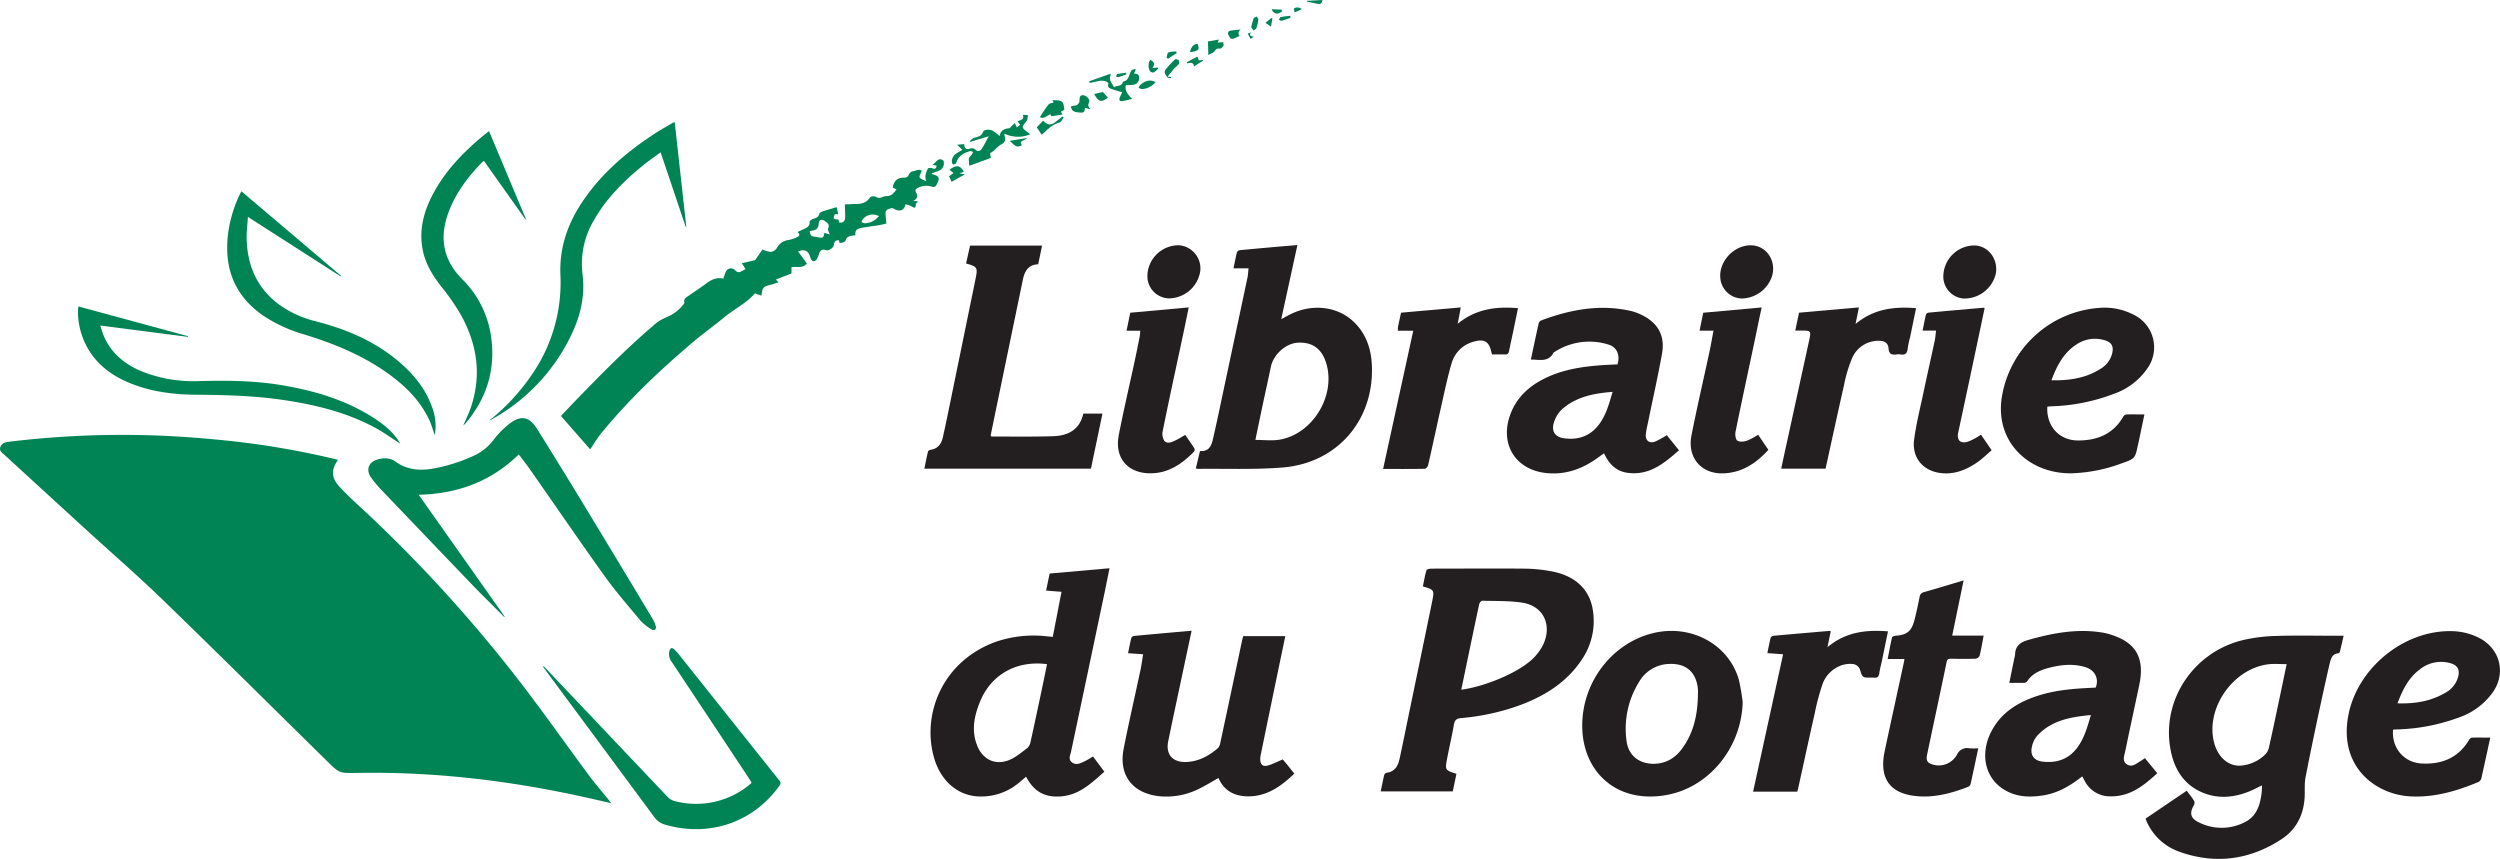 <svg xmlns="http://www.w3.org/2000/svg" viewBox="0 0 897.94 308.45"><defs><style>.cls-1{fill:#231f20;}.cls-2{fill:#008455;}</style></defs><title>logo</title><g id="Calque_2" data-name="Calque 2"><g id="Calque_1-2" data-name="Calque 1"><path class="cls-1" d="M770.68,294,785.43,284c.94,1.27,1.88,2.43,2.66,3.69a1.78,1.78,0,0,1-.1,1.53c-1.62,2.71-1.24,4.69,1.62,6.07a18.18,18.18,0,0,0,16.71,0c4.21-2.1,5.47-6.17,6-10.5.11-.83.09-1.67.14-2.7-1.59.76-3,1.52-4.46,2.12-5.31,2.16-10.78,2.78-16.21.73-7.55-2.85-11.12-9-12.33-16.53-2.79-17.35,8.5-34.12,25.93-38.45a58.64,58.64,0,0,1,12.13-1.54c7.34-.24,14.7-.07,22.05-.07h2.21c-.47,2-.88,3.9-1.35,5.74a.9.9,0,0,1-.59.58c-2.1.16-2.6,1.79-3,3.37-1.06,4.44-2,8.91-3,13.38-2,9.24-3.94,18.47-5.74,27.74-.45,2.33-.2,4.8-.33,7.2-.34,6.3-3,11.55-8.21,15-11.66,7.64-24.25,9.24-37.38,4.35A20.17,20.17,0,0,1,771,295a8.56,8.56,0,0,1-.31-.92m50.59-55.54c-2.2,0-4.13-.15-6,0-12.65,1.16-22.89,15.15-20.19,27.52,1.29,5.89,5.43,9.51,10.28,8.88a14.2,14.2,0,0,0,8.29-4,4.87,4.87,0,0,0,1.25-2.29c1.24-5.51,2.4-11,3.57-16.57.94-4.46,1.87-8.92,2.82-13.51"/><path class="cls-1" d="M511.05,210.69c.41-2,.74-4,1.31-5.89.1-.35,1.2-.56,1.84-.56,11.09,0,22.18-.1,33.26,0a56,56,0,0,1,10,1c8.52,1.66,13.62,6.62,14.68,14.08a24.6,24.6,0,0,1-3.87,17.41c-5.19,7.94-12.72,12.81-21.37,16.19a82.19,82.19,0,0,1-22.11,5c-1.7.16-2.31.73-2.59,2.39-.69,4.09-1.67,8.13-2.44,12.21s-.72,4.11,3.36,5.42l-1.32,6.31H495.92c.42-2,.8-4,1.26-5.91a1.26,1.26,0,0,1,.85-.78c3.18-.41,4.19-2.73,4.75-5.38,1.19-5.59,2.32-11.19,3.48-16.79,2.73-13.2,5.49-26.39,8.18-39.59.79-3.89.62-4-3.39-5.18m13.84,37.1c7.59-1,18-5.15,23.47-9.31a18.6,18.6,0,0,0,6-7.06c3.16-7-.07-13.71-7.57-14.88-4.72-.73-9.59-.56-14.4-.7-.37,0-1,.74-1.1,1.23-2.17,10.17-4.28,20.36-6.44,30.72"/><path class="cls-1" d="M378.14,228.73l3.13-16.17-5.53-.43L377,206l21.51-1.9c-.6,3-1.15,5.77-1.73,8.56q-6,28.6-12.06,57.21c-.27,1.3-1.19,2.9.37,4s3,.24,4.44-.41c1-.47,2-1.11,3.06-1.75l4.07,5.47c-4.55,4-8.83,8.21-15.22,8.83-6,.59-10.05-1.58-12.9-7.05l-2,1.7a21.1,21.1,0,0,1-15.26,5.4c-7.42-.41-13.48-5.66-15.82-14-4.46-15.83,3.25-34.65,22.15-41.52a42,42,0,0,1,18.34-2l2.23.21M376,238.54c-11.23-1.42-20.15,4-24,13.49-2.08,5.1-3.2,10.39-1,15.8,2,5,6.46,7.14,11.43,5.18,2.39-.94,4.45-2.76,6.55-4.33a3.8,3.8,0,0,0,1.15-2.13c1.47-6.63,2.87-13.28,4.28-19.93.57-2.68,1.1-5.37,1.65-8.07"/><path class="cls-1" d="M429.52,168.21,431,162c3.76.28,4.27-2.6,4.86-5.15,1.48-6.45,2.8-12.94,4.18-19.41q4-18.8,8-37.61c.22-1,.26-2.12.41-3.44h-5.4c.43-2.09.77-3.91,1.22-5.71a1.35,1.35,0,0,1,.94-.81C452,89.21,458.87,88.62,466,88l-5.81,26.64c1.33-.71,2.44-1.35,3.59-1.9,7.62-3.7,16.53-2.68,22.28,2.69,4.36,4.08,6.31,9.37,6.65,15.19,1.16,20-12.22,35.75-32.18,37.31-10.06.79-20.23.36-30.34.48a2.69,2.69,0,0,1-.62-.17M450.91,158c3.05,0,5.87.37,8.55-.06,11.82-1.9,20.26-15.49,17-27.09-1.52-5.43-4.89-8-10.19-7.77-4.37.18-8.87,4.19-9.81,8.67-.88,4.24-1.82,8.46-2.72,12.69-.95,4.46-1.87,8.92-2.84,13.56"/><path class="cls-1" d="M747.91,278.84c-4.26,3.35-8.7,6-14,6.84s-10.24.58-14.75-2.5c-6.14-4.19-7.85-12.17-4.27-19.74,3.16-6.69,8.73-10.55,15.47-13,6.94-2.54,14.19-3.1,21.48-3.42l.88-.05c1.28-3.15-.27-6.3-3.71-7.35-4.22-1.29-8.48-.9-12.67.15-3.25.81-6.33,2-8.26,5a1.46,1.46,0,0,1-1.06.49c-1.68.05-3.36,0-5.33,0l1.78-8.72a8.36,8.36,0,0,0,.29-1.41c.07-3,1.78-4.43,4.59-5.23,8.88-2.53,17.8-4.23,27.06-2.65a23.25,23.25,0,0,1,3.66,1c8.31,2.88,11.25,8.41,9.33,17.63-1.67,8-3.43,16-5.08,24-.33,1.58-1.18,3.47.61,4.66s3.29-.23,4.77-1.09c.52-.3,1-.67,1.7-1.14l4.44,5.42c-4.81,4.4-9.71,8.36-16.65,8.3a10.19,10.19,0,0,1-9.52-5.75c-.22-.42-.46-.83-.8-1.45m3.13-22c-7.28.67-14.08,1.89-19.21,7.34a9,9,0,0,0-2,4.15c-.62,2.93.77,4.84,3.75,5.22,5,.62,9.31-.73,12.46-4.87,2.61-3.42,3.7-7.48,5-11.83"/><path class="cls-1" d="M598.7,156.34l4.35,5.39c-5.24,4.6-10.46,9-18.09,8.14-4.36-.47-7-3.09-8.83-7.06l-2.21,1.58c-5.5,4-11.55,6.22-18.41,5.53-11.18-1.11-16.93-10.39-13.06-21,2.09-5.72,6.14-9.7,11.42-12.51,7.08-3.76,14.81-4.84,22.66-5.32,1.5-.09,3-.15,4.44-.22,1-3.26-.17-6.18-3.22-7.1a22.92,22.92,0,0,0-19.54,2.74.75.75,0,0,0-.27.23c-1.84,3.46-5,2.39-8.09,2.41.95-4.45,1.86-8.79,2.83-13.12a1.62,1.62,0,0,1,.92-.95c10.43-3.91,21.07-5.9,32.17-3.39a18.41,18.41,0,0,1,3.89,1.43c5.8,2.79,8.45,7.49,7.31,13.84-1.48,8.22-3.32,16.38-5,24.57-.3,1.47-.67,2.94-.83,4.43-.24,2.26,1.29,3.47,3.39,2.63a38,38,0,0,0,4.17-2.29M579.2,140.75c-6.86.53-13.25,1.79-18.36,6.44a10.85,10.85,0,0,0-2.75,4.72c-.91,3,.49,5.06,3.53,5.49,4.9.7,9.22-.56,12.42-4.58,2.77-3.47,3.87-7.67,5.16-12.07"/><path class="cls-1" d="M460.67,272.68c.37.44.85,1,1.3,1.53.94,1.17,1.87,2.35,2.91,3.65-4.83,4.66-10.06,8.37-17.11,8.16-4.63-.14-8.2-2.16-10.13-6.59-2.23,1.26-4.37,2.58-6.61,3.7A26.23,26.23,0,0,1,416.53,286c-9.73-1-14.82-7.53-12.93-17.12s4.06-18.94,6.07-28.41c.37-1.74.58-3.51.91-5.47l-5.41-.38c.39-1.88.71-3.64,1.14-5.37a1.36,1.36,0,0,1,.93-.83c6.82-.65,13.65-1.25,20.76-1.88l-2.39,11.22c-2,9.47-4.06,18.94-6,28.42-1,4.71,1.5,7.65,6.34,7.51,4.47-.13,8.21-2.14,11.51-5a3.6,3.6,0,0,0,.85-1.9q3.91-18.26,7.77-36.54c.12-.58.29-1.15.44-1.76h15.13c-1.41,6.77-2.8,13.42-4.18,20.07q-2.34,11.31-4.66,22.62a6.45,6.45,0,0,0-.15,1.79c.14,1.74,1,2.45,2.66,2s3.43-1.37,5.36-2.17"/><path class="cls-1" d="M347,94.64l1.42-6.42h25.86l-1.38,6.7c-3.55.13-4.87,2.47-5.5,5.48q-5.77,27.83-11.52,55.67a4.17,4.17,0,0,0,0,.53c.11.07.21.19.31.19,7.35,0,14.7.11,22-.11,5.37-.16,9.61-2.28,10.91-8.13h6.88l-4.14,19.78H332c.44-2.12.83-4.15,1.32-6.16.07-.28.62-.57,1-.63,2.61-.39,3.8-2.17,4.33-4.49.88-3.87,1.67-7.76,2.47-11.65q4.65-22.63,9.28-45.27c.83-4.06.62-4.38-3.41-5.49"/><path class="cls-1" d="M735.35,146.07c-.38,6.94,4.22,12.08,10.89,12.13,7,.06,12.84-2.28,16.48-8.71a1.53,1.53,0,0,1,1.1-.64c2-.06,4.08,0,6.4,0l-2.09,10c-.06.29-.15.58-.21.88-1.06,5-1.06,5-6,6.74A56.3,56.3,0,0,1,744,170c-14.87.21-27.28-10.85-25.07-26.83a38.23,38.23,0,0,1,35.63-32.62,22.62,22.62,0,0,1,11.87,2.53,13,13,0,0,1,4.95,19.11,24.28,24.28,0,0,1-12,9.22A68.58,68.58,0,0,1,737,145.93c-.53,0-1.06.08-1.7.14m1.52-9.49c6.42.14,12.28-.73,17.56-4.06a9,9,0,0,0,4.17-5.23c.78-2.83,0-4.4-2.87-5.16a11.9,11.9,0,0,0-10,1.68c-4.54,3-6.88,7.54-8.86,12.77"/><path class="cls-1" d="M859.53,262.09c-.57,6.42,3.79,11.77,10.21,12.13,7.22.4,13.26-1.95,17.11-8.52a1.57,1.57,0,0,1,1-.76c2.15-.07,4.3,0,6.6,0-1.09,5-2.12,9.82-3.21,14.62a2.07,2.07,0,0,1-1,1.29c-7.83,3.29-15.91,5.65-24.5,5.19-12.71-.69-25.81-10.81-22.26-29.18,3.23-16.75,19.62-30.33,36.69-30.17a22.42,22.42,0,0,1,10.43,2.51c7.38,3.9,9.56,12.52,4.8,19.4a24.89,24.89,0,0,1-12.27,9.12A69.13,69.13,0,0,1,860.56,262c-.35,0-.7.05-1,.08m1.56-9.46c6.15.19,11.78-.68,16.94-3.66a9.38,9.38,0,0,0,4.84-5.8c.69-2.73-.22-4.29-2.95-5a12.08,12.08,0,0,0-10.45,2c-4.24,3-6.49,7.44-8.38,12.45"/><path class="cls-1" d="M625.93,252.33c-.5,16.3-12.16,30.73-27.85,33.31-17.86,2.94-29.65-8.8-29.78-24.71-.13-15.68,10.46-29.68,25.07-33.43,13.61-3.49,27.23,3.6,31.1,16.34a67.4,67.4,0,0,1,1.47,8.49m-16.09-2.06c0-.9.07-1.81,0-2.71-.57-6.21-4.29-9.41-10.5-9.08A12.86,12.86,0,0,0,588.67,245a31.77,31.77,0,0,0-4.45,21.12c.63,5.15,4.43,8.17,9.59,8.22,4.56,0,8-2.12,10.52-5.68,3.95-5.47,5.32-11.76,5.51-18.36"/><path class="cls-1" d="M710.54,268.82c-.95,4.45-1.82,8.63-2.75,12.79a1.64,1.64,0,0,1-.87,1c-6.41,2.47-13,4.2-19.91,3.17-8.61-1.27-12-6.71-10.1-15.87,2.28-10.71,4.62-21.4,6.94-32.09.06-.29.1-.58.18-1.12H678c.55-2.78,1-5.29,1.58-7.77.07-.29.82-.56,1.28-.59,4-.29,5.69-1.55,6.74-5.52.72-2.73,1.3-5.5,1.84-8.27a2.15,2.15,0,0,1,1.77-1.92c4.62-1.3,9.2-2.71,14.07-4.16l-4.1,19.83h11.3c-.5,2.61-.89,5-1.47,7.3a1.94,1.94,0,0,1-1.5,1c-2.89.1-5.78.06-8.67,0-.85,0-1.43.06-1.65,1.14-2.29,11.07-4.67,22.12-7,33.19-.5,2.39.09,3.17,2.41,3.78a7.44,7.44,0,0,0,8.31-3.69,4,4,0,0,1,4.48-2.24,30.16,30.16,0,0,0,3.17,0"/><path class="cls-1" d="M655.7,168.33H639.76c.61-2.8,1.18-5.48,1.77-8.16q4.14-18.94,8.27-37.89c.76-3.52.71-3.53-2.93-3.54h-2.05l1.35-6.43,21.51-1.89-1.21,5.94c6.53-5.43,13.8-6.31,21.73-5.67-.75,3.65-1.45,7.1-2.17,10.55a32.43,32.43,0,0,0-.82,3.88c-.14,1.75-.87,2.5-2.63,2.19a4.68,4.68,0,0,0-1.44,0c-1.66.23-2.68-.11-2.81-2.11s-1.46-2.81-3.36-2.8a10.26,10.26,0,0,0-9.75,6.27,48.31,48.31,0,0,0-2.88,9.63c-2.28,10-4.42,19.95-6.63,30"/><path class="cls-1" d="M496.78,168.4l10.83-49.6h-5.5a8,8,0,0,1,0-1.33c.35-1.7.73-3.39,1.11-5.16l21.46-1.89-1.11,5.87c6.57-5.38,13.79-6.25,21.66-5.61-.56,2.71-1.07,5.23-1.59,7.74s-1.11,5.05-1.6,7.59c-.18.91-.52,1.35-1.52,1.3-1.5-.07-3,0-4.59,0-.12-.38-.25-.7-.32-1-.75-3.53-2.42-4.64-5.95-3.68a11.22,11.22,0,0,0-8.28,7.85c-1.49,5.07-2.55,10.26-3.72,15.42-1.59,7-3.09,14.1-4.7,21.13-.12.53-.77,1.34-1.18,1.35-4.93.09-9.86.06-15,.06"/><path class="cls-1" d="M645.54,284.36H629.67L640.45,235l-5.66-.41c.39-1.88.71-3.64,1.14-5.37a1.35,1.35,0,0,1,.91-.84c6.77-.63,13.55-1.2,20.33-1.78.11,0,.22.08.39.15l-1.18,5.71c6.52-5.46,13.8-6.33,21.74-5.69-.75,3.64-1.45,7.09-2.17,10.54-.31,1.47-.73,2.93-.93,4.41-.17,1.25-.66,1.87-2,1.67a7.38,7.38,0,0,0-1.08,0c-2.92,0-2.94,0-3.8-2.62a3.06,3.06,0,0,0-2.9-2.28c-4.15-.4-8.82,2.43-10.55,7a81.9,81.9,0,0,0-2.89,10.78c-2.05,9-4,18.09-6,27.14-.06.29-.17.57-.27.94"/><path class="cls-1" d="M409.48,118.79h-4.85l1.33-6.47,21-1.91c-.69,3.36-1.33,6.51-2,9.65-2.46,11.59-5,23.16-7.34,34.76a4.71,4.71,0,0,0,.55,3.46c1,1.26,2.56.57,3.82,0s2.4-1.33,3.72-2.07c1.11,1.62,2.22,3.18,3.25,4.79a1.18,1.18,0,0,1,0,1.11c-4.58,4.77-9.93,8.25-16.76,7.86-7.72-.44-11.87-6-10.36-13.71,1.75-9,3.84-17.86,5.76-26.8.62-2.88,1.2-5.77,1.77-8.66a19.68,19.68,0,0,0,.18-2"/><path class="cls-1" d="M631.49,156.16l3.67,5.41c-4.52,5-9.87,8.41-16.7,8.45-7.68,0-12.45-5.89-10.93-13.61,2-10.15,4.36-20.23,6.53-30.34.5-2.32.88-4.67,1.38-7.3h-5l1.31-6.44,21-1.91c-1,4.57-1.87,8.9-2.78,13.23-2.22,10.47-4.48,20.94-6.61,31.43-.21,1,0,2.74.66,3.19.82.55,2.39.38,3.48,0a23.58,23.58,0,0,0,4-2.14"/><path class="cls-1" d="M695.43,118.74h-4.88c.42-2,.76-3.91,1.21-5.75a1.2,1.2,0,0,1,.87-.69c6.59-.62,13.18-1.2,19.78-1.77.11,0,.22.08.42.17l-5.51,26.08q-2,9.36-4,18.71c-.55,2.64.9,4,3.47,3.15a15.51,15.51,0,0,0,2.45-1.12c.74-.39,1.44-.85,2.3-1.37l3.81,5.55c-1.64,1.41-3.16,2.93-4.89,4.16-4,2.82-8.33,4.64-13.32,4.06-6.46-.75-10.49-5.56-9.64-12,.71-5.35,2-10.62,3.15-15.92,1.39-6.59,2.87-13.16,4.28-19.75.22-1,.28-2.1.45-3.46"/><path class="cls-1" d="M625.59,107.22a8,8,0,0,1-7.71-7.6c-.41-6.13,5.4-11.92,11.52-11.49,5.34.38,8.77,5.87,7,11.26a11.67,11.67,0,0,1-10.83,7.82"/><path class="cls-1" d="M412.11,99.09a11.24,11.24,0,0,1,11.33-11,8.34,8.34,0,0,1,7.66,9.33,11.52,11.52,0,0,1-11.27,9.75,7.94,7.94,0,0,1-7.71-8.12"/><path class="cls-1" d="M698,99a11.23,11.23,0,0,1,11.25-10.84c5,.16,8.64,5.09,7.55,10.34a11.6,11.6,0,0,1-11.58,8.72A7.91,7.91,0,0,1,698,99"/><path class="cls-2" d="M121.43,165.13c-2.46,3.5-2.52,6.33.32,9.47s6,6,9.13,8.88a511.77,511.77,0,0,1,61.8,69.25c6.31,8.5,12.46,17.13,18.76,25.64,2.21,3,4.66,5.81,7,8.7.32.39.62.8,1.12,1.44-3.34-.77-6.38-1.49-9.44-2.16-27.07-6-54.43-9.26-82.19-8.73-5.94.11-6,.13-10.28-4.07-19.7-19.34-39.26-38.81-59.08-58-8.91-8.64-18.32-16.78-27.48-25.16q-14.76-13.49-29.48-27c-.82-.75-2-1.42-1.49-2.81s1.66-1.74,3.06-1.91a337,337,0,0,1,72.7-.95,303.06,303.06,0,0,1,44.32,7.13l1.22.33"/><path class="cls-2" d="M211.88,161.29l-10.4-11.88c1.58-1.67,3.07-3.27,4.59-4.84,9.1-9.41,18.25-18.76,28.2-27.29a21.05,21.05,0,0,1,2.33-1.89,23.56,23.56,0,0,1,3.07-1.58,14.31,14.31,0,0,0,5.82-4.5c.14-.19.35-.45.31-.63-.35-1.55.93-2,1.82-2.62,2.05-1.48,4.19-2.84,6.21-4.36,1.8-1.35,3.69-2.16,6-1.61a20.36,20.36,0,0,1,.83-2.38c.81-1.63,2.47-1.74,3.66-.37a1.52,1.52,0,0,0,1.29.4,12.36,12.36,0,0,0,2.15-1.1l-1.33-2.11,4.76-1.07,2.67-3.85a9.88,9.88,0,0,0,3,.88A2.94,2.94,0,0,0,279,89.11a5.37,5.37,0,0,1,4.16-2.88,13.23,13.23,0,0,0,3-1c.79-.36,1.52-.92.24-1.88L289,82.14c1-.49,1.94-1,1.77-2.43,0-.32.73-.92,1.22-1.07,1-.32,2-.58,2.29-1.84.09-.35.66-.69,1.08-.83,1.67-.56,3.36-1,5.15-1.57l.57,2.53-1.21,0c-.74,1.69-.63,1.85,1.29,1.9l.25,1.13c1.44.14,2.14-.56,2.16-1.89s-.08-2.93-.14-4.66c1.16,0,2.46-.14,3.76-.14,2.14,0,4.06-.35,5.33-2.4.23-.36,1.45-.47,2-.22a2.28,2.28,0,0,0,2.37.16,3.44,3.44,0,0,1,1.52-.37c1.69,0,2.66-1.07,3.59-2.45l-1.38-.63c.56-2.51,1.61-3.52,4.07-3.56a1.64,1.64,0,0,0,1.79-1.18,2.07,2.07,0,0,1,1.38-1.1c1.1-.13,2.27-1,3.24-.13-.33.85-1,1.83-.8,2.3.32.63,1.4.88,2.43,1.45-.8-1.92-.05-3.27.54-4.58.11-.24,1.07-.34,1.49-.15,1.21.53,1.52,0,1.64-.92l-1.49-.3c1.36-.79,2.12-3,4-1.44.69,3.3-2,3.74-4.34,4.5.25.24.31.34.39.36,2.79.67,2.52,1.64,1.4,3.8-.41.78-.88.83-1.61.65a6.65,6.65,0,0,0-5.14.45c-.7.41-1.06.77-.61,1.55.68,1.2.71,2.26-1,3.12l1.6.09a1.14,1.14,0,0,1-.1.36c-.19.26-.6.51-.59.75.06,1.58-.51,1.39-1.54.71a8.84,8.84,0,0,0-2.14-.72c-.45,2.36-2.24,2.85-4.33,1.51-.45-.29-1.43.08-2.08.35a1.5,1.5,0,0,0-.75,1.12c0,1.28.18,2.55.3,3.94-.93.21-1.88.47-2.85.63-1.74.29-3.5.46-5.24.78-1.58.29-3.42.4-3,2.83a9.73,9.73,0,0,0-2,.27c-.49.18-1.17.53-1.29.94-.36,1.32-1.28,1.49-2.47,1.5l-.21-.95c-1.25-.05-1.7.58-1.8,1.65s-1.83,2.26-2.79,1.91c-1.47-.54-2.12.14-2.57,1.37a9.78,9.78,0,0,1-.84,2,1.71,1.71,0,0,1-1.14.62c-.25,0-.6-.35-.81-.62a2.52,2.52,0,0,1-.3-.8c-.79-2.42-1.91-3-4.44-2.14l3.2,4.35c-1.51,1.88-3.59,1-5.53,1.34,0,.85,0,1.69,0,2.25l-5.59,2.17.91,1c-1,.32-1.81.65-2.67.86-2.86.69-3.12.95-3.42,3.95l-2.37-.83c-3.07,3.56-7.35,5.57-10.91,8.51s-7.43,5.7-11,8.71c-12.06,10.18-23.48,21-33.49,33.27-1.37,1.68-2.45,3.6-3.68,5.42m85.95-77.06c-.25-.83-.8-1.65-.59-2.12.72-1.61-.42-2.2-1.35-2.83s-1.92-.3-2,.86c-.06,2-1.06,2.65-2.81,2.76-.17,0-.32.16-.47.25.48,1.68.48,1.68,2.08,1.92.33,0,.65.13,1,.18,1.75.28,1.89.18,2.23-1.62l1.88.61m17.68-6.6a4.61,4.61,0,0,0-5.73,1.07,3.63,3.63,0,0,0-.53,1.06,3.62,3.62,0,0,0,1.13.43,6.65,6.65,0,0,0,5.13-2.56"/><path class="cls-2" d="M186.38,163.17c-10,9.8-22,14.2-36,14.54l30.89,43.75-.18.14c-3.84-3.86-7.73-7.66-11.5-11.58Q153,192.73,136.42,175.36a38.85,38.85,0,0,1-3.08-3.76c-1.94-2.63-1.12-5.49,2-6.48,2.24-.72,4.7-.8,6.63.62,4.25,3.11,8.91,3.41,13.8,2.52a60,60,0,0,0,15.08-4.89,18.79,18.79,0,0,0,6.59-5.59,31.73,31.73,0,0,1,5.5-5.56c4.25-3.23,7.16-2.62,10,1.88q7.85,12.56,15.54,25.21,13.1,21.58,26.09,43.23a10.69,10.69,0,0,1,1,2.49,1.25,1.25,0,0,1-.26,1.12,1.29,1.29,0,0,1-1.18,0,19.71,19.71,0,0,1-3.93-3.06c-4.4-5.27-8.92-10.47-12.91-16-9.14-12.76-18-25.72-27-38.59-1.22-1.74-2.55-3.41-3.92-5.23"/><path class="cls-2" d="M195.27,239.26l9.64,10.18q17.49,18.47,35,36.91a5.16,5.16,0,0,0,2.39,1.37,30.14,30.14,0,0,0,26.95-5.91,5.07,5.07,0,0,0,.43-.38,3.27,3.27,0,0,0,.26-.39c-.46-.72-1-1.52-1.48-2.3q-13.58-20.53-27.19-41a4.58,4.58,0,0,1-.85-3.87c.3-1.18.92-1.4,1.83-.56a19.59,19.59,0,0,1,1.9,2.14q17.88,22.46,35.78,44.9c.78,1,.29,1.51-.22,2.2-9.51,13-25.18,18.18-40.72,13.67a7.12,7.12,0,0,1-4-2.75q-19.78-26.77-39.61-53.5c-.11-.15-.19-.31-.29-.47l.16-.21"/><path class="cls-2" d="M175.66,151.1a74.68,74.68,0,0,0,15-16,58.14,58.14,0,0,0,10.63-36.31c-.42-9.37,2.35-17.8,7.4-25.57,6.71-10.32,15.8-18.19,26-24.92,2.26-1.5,4.64-2.82,7-4.22a3.31,3.31,0,0,1,.65-.2l4.16,37.57-.22,0-9-26.75c-2.19,1.63-4.22,3-6.13,4.57-7,5.63-13.32,11.9-17.81,19.8a30.61,30.61,0,0,0-4.1,19.52c1,7.79-.83,15.21-4.28,22.2a68.18,68.18,0,0,1-28.64,30c-.2.11-.42.2-.62.3"/><path class="cls-2" d="M166.42,152.76c.92-2.18,2-4.31,2.74-6.55,3.91-11.68,2.18-22.82-3.76-33.36a76.45,76.45,0,0,0-6.67-9.62c-3.14-4-5.8-8.16-6.85-13.21-1.31-6.29-.16-12.26,2.49-18,4.16-9,10.71-16.08,18.15-22.43,1-.83,2-1.6,3.12-2.51l13.27,31.63-.18.11-14.89-21a3.91,3.91,0,0,0-.59.39c-5.34,5.45-9.84,11.45-12.39,18.73-3.05,8.74-1.57,16.49,5,23.18a36.1,36.1,0,0,1,10.23,19c2.25,12.23-.7,23.19-8.71,32.74-.27.32-.58.62-.87.93l-.15-.1"/><path class="cls-2" d="M86.72,68.71l35.82,30.4-.13.2L89.05,77.91c-.18,2.71-.49,5.1-.46,7.49.15,9.64,3.5,17.81,11.36,23.78a38.31,38.31,0,0,0,13.86,6.32c10.95,2.84,21.15,7.23,29.81,14.7,5,4.33,9.14,9.37,11.43,15.68a18.59,18.59,0,0,1,1.1,10.41c-.68-1.9-1.17-3.71-1.94-5.39-3-6.45-7.76-11.41-13.34-15.64-9.47-7.18-20.25-11.64-31.5-15.1a52.51,52.51,0,0,1-15-6.91C83.89,105.91,80.3,95.71,82,83.36a46.94,46.94,0,0,1,3.87-13c.23-.51.5-1,.83-1.65"/><path class="cls-2" d="M28.19,110.07l39.35,10.68,0,.25L36,116.92c.56,1.63.91,3,1.49,4.24,2.68,5.88,7.36,9.65,13.17,12.12a49.74,49.74,0,0,0,21,3.59c10-.25,20-.17,30,1.55,11.63,2,22.78,5.33,32.78,11.82,3.63,2.36,6.94,5.07,9.2,8.87.09.16.15.33.11.24-2.93-1.87-5.92-4.07-9.16-5.8-10.32-5.54-21.53-8.22-33-9.91-10.36-1.53-20.8-1.78-31.25-1.86-8.35-.06-16.57-1.14-24.34-4.46-6.91-2.95-12.43-7.44-15.6-14.43A26.59,26.59,0,0,1,28,111.48a14,14,0,0,1,.17-1.41"/><path class="cls-2" d="M360.77,48a4.43,4.43,0,0,0,.06.91c.62,1.6-.1,2.41-1.51,3.12a12.85,12.85,0,0,0-2.22,2,13,13,0,0,1-1.49,1l.28,1.7-7.72,2.81a12,12,0,0,1-.17-2.63c.08-.49.65-.88,1-1.34a9.39,9.39,0,0,0,.52-1c-.36-.1-.76-.36-1.07-.28-2.31.62-4.25,1.69-5,4.24-.08.28-.68.53-1.06.57-.14,0-.52-.58-.51-.9A3.49,3.49,0,0,1,343.66,55l2-1.17L343.79,52l2.53-.26c.07,2,1.12,2,2.52,1.53a1.73,1.73,0,0,1,1.45.41,1.31,1.31,0,0,0,2.19-.05c1-1.39,1.7-3,2.67-4.69l-6.62,2-.25-.2c.48-.41.91-1,1.46-1.18,1.36-.42,2.75-.51,3.36-2.21.32-.9,2.53-1,3.69-.26a25.59,25.59,0,0,1,2.28,1.79c.28-2.08,1.65-2.68,3.43-2.81.26,0,.5-.45.75-.69l1.25-1.2.69,1.58,1.2-.94-.85-1.2c.78-.6,2.53-.36,1.83-2.4l1.89.17c-.12.62-.24,1.24-.36,1.86,0,0-.06.07-.09.11-2,2.44-2,2.44.59,4.37.15.11.29.24.6.5a11.06,11.06,0,0,1-9.24-.24"/><path class="cls-2" d="M404.38,30.6c-.49,2,.74,3.34,2.28,4.93-1.38.31-2.49.64-3.63.79-.79.1-1.16-.41-.88-1.18.22-.62.56-1.2.91-2-1.13-.35-2.23-.62-3.28-1s-2.28-.6-1.61-2.25a3.41,3.41,0,0,0-1.28-.76,8.73,8.73,0,0,0-1.8-.14l-3.67.82-.19-.63,7.48-2.63.28.27c-1,1.84.43,3,1.13,4.49,1.11-.68,2.82-.15,3.23-2,2.26-.36,2.06-2.54,3-3.92.24-.36.9-.45,1.37-.66l.19.36-.62,1.34c1.11,0,1.95.27,1.86,1.56a2.37,2.37,0,0,1-2,2.45,18.08,18.08,0,0,1-2.76.12"/><path class="cls-2" d="M377.67,41.76l-.45-.74c-1.24.58-2.27,1.85-3.74,1.05,1-1.54,2-3.14,3.16-4.59.33-.42,1.17-.43,1.83-.65L378,36c3.65-.05,4,.26,4.27,3.46l-1.2.63.49,1.06-3.9.62"/><path class="cls-2" d="M384.66,38.27a4.73,4.73,0,0,1,1-.29c1.47-.06,2.08-.84,2.11-2.28,0-.82.23-1.68,1.42-1.49s2.43,1.7,2,2.47c-.57,1.1-.26,1.8.6,2.62l-2.09-.6c-.15.82,0,1.79-1.34,1.74-2.59-.09-3.37-.46-3.75-2.18"/><path class="cls-2" d="M433.87,14.88l3.91-.69-.43,1.18a4.57,4.57,0,0,1,.48-.11l1.54-.12c0,.45.25,1,.05,1.33-.3.46-.95,1.09-1.34,1-1-.19-1.37.3-1.9,1-.39.5-1.16.7-2.2,1.28,0-1.95-.08-3.53-.12-4.87"/><path class="cls-2" d="M346.58,62.6l-4.8,2.7-.91-2,1.6-1.16L341,60.94c2.7-1.8,3.6-1.69,5.22.67l-1.6.7,2,.29"/><path class="cls-2" d="M382,42.18c-.45.63-.81,1.67-1.38,1.81-2.48.58-4.15,2.24-5.86,3.88-.2.19-.43.36-.63.52l-1.74-2.65,2.27-2.4c1.61,1.73,2.93,1.78,4.77.23.7-.6,1.44-1.16,2.16-1.73Z"/><path class="cls-2" d="M419.34,27.53l1.27.14,0,.39c-.47-.1-1.18,0-1.37-.33-.57-.83-1.36-1.8-.51-2.85A37.79,37.79,0,0,1,422,21.34c.2-.19,1.05,0,1.33.29a1.36,1.36,0,0,1,.12,1.31,20,20,0,0,1-1.63,1.59c-.79.89-1.5,1.84-2.44,3"/><path class="cls-2" d="M415.09,29.45A6.85,6.85,0,0,1,410.16,32c-.39,0-.8-.32-1.21-.49a3.83,3.83,0,0,1,.62-1c1.6-1.36,3.33-2.17,5.52-1"/><path class="cls-2" d="M445.82,10.56a1.44,1.44,0,0,0-.58,2.32c-.78.36-1.47.73-2.2,1-1.16.43-1.42-.71-1.79-1.3A1,1,0,0,1,442,11c1.25-.2,2.52-.28,3.78-.42"/><path class="cls-2" d="M393,33.75l3.14-.7,1.79,2c-2.24,1.89-3.43,1.6-4.93-1.31"/><path class="cls-2" d="M449.41,9.78a28.58,28.58,0,0,1,.84-3.11c.13-.35.73-.51,1.11-.76.21.39.64.8.6,1.15a14.38,14.38,0,0,1-.68,3c-.13.38-.64.62-1,.93l-.91-1.22"/><path class="cls-2" d="M413.14,21.45c1.61,1.06,1.69,1.39.81,3l1.89-.19.2.31A7.27,7.27,0,0,1,414.45,26a1.47,1.47,0,0,1-1.39-.43,4.1,4.1,0,0,1,.08-4.14"/><path class="cls-2" d="M430.63,21.7l1.38-.17.12.25-3.26,2.06c-.28-1.78-1.45-1.21-2.45-1.11l-.16-.39,3.77-2,.61,1.36"/><path class="cls-2" d="M362.65,50.58l6.23-1c-.8,1.11-3.1.69-1.86,2.64-1.89.7-1.89.7-4.37-1.63"/><path class="cls-2" d="M427.39,18.74c.59-2.13,1.26-2.83,2.75-3,.83,2.11.4,2.59-2.75,3"/><path class="cls-2" d="M422.65,19.05l-3.13,2.05-.52-.4c.21-.66.26-1.71.68-1.89a8.91,8.91,0,0,1,2.79-.3Z"/><path class="cls-2" d="M469.41.3,475,0c-.27,1.35-.76,1.63-1.7,1.39-1.28-.33-2.59-.54-3.88-.8,0-.09,0-.19,0-.28"/><path class="cls-2" d="M463.54,6.37c-1.06.38-2.1.8-3.18,1.1-.27.08-.65-.22-1-.35.2-.34.34-.92.6-1,1.14-.23,2.31-.31,3.47-.44l.08.66"/><path class="cls-2" d="M456.77,3.33l3.52.12.16.67a4.85,4.85,0,0,1-1.53.78,2.18,2.18,0,0,1-2.15-1.57"/><path class="cls-2" d="M404.56,26.73c-1,.34-1.92.72-2.9,1-.23.06-.55-.22-.83-.34.18-.29.32-.78.55-.83,1-.2,2-.28,3.07-.4l.11.58"/><path class="cls-2" d="M457,6.67l-.48,2.91-2-1.38,2.17-1.76.35.23"/><path class="cls-2" d="M465,4.46l-.28-1.27c.48-.72,2-.66,2.87.09L465,4.46"/><path class="cls-2" d="M449.33,11.6c-.85,1.4.12,1.35,1,1.57l-1.14.79-1.06-1.87,1.24-.49"/></g></g></svg>
